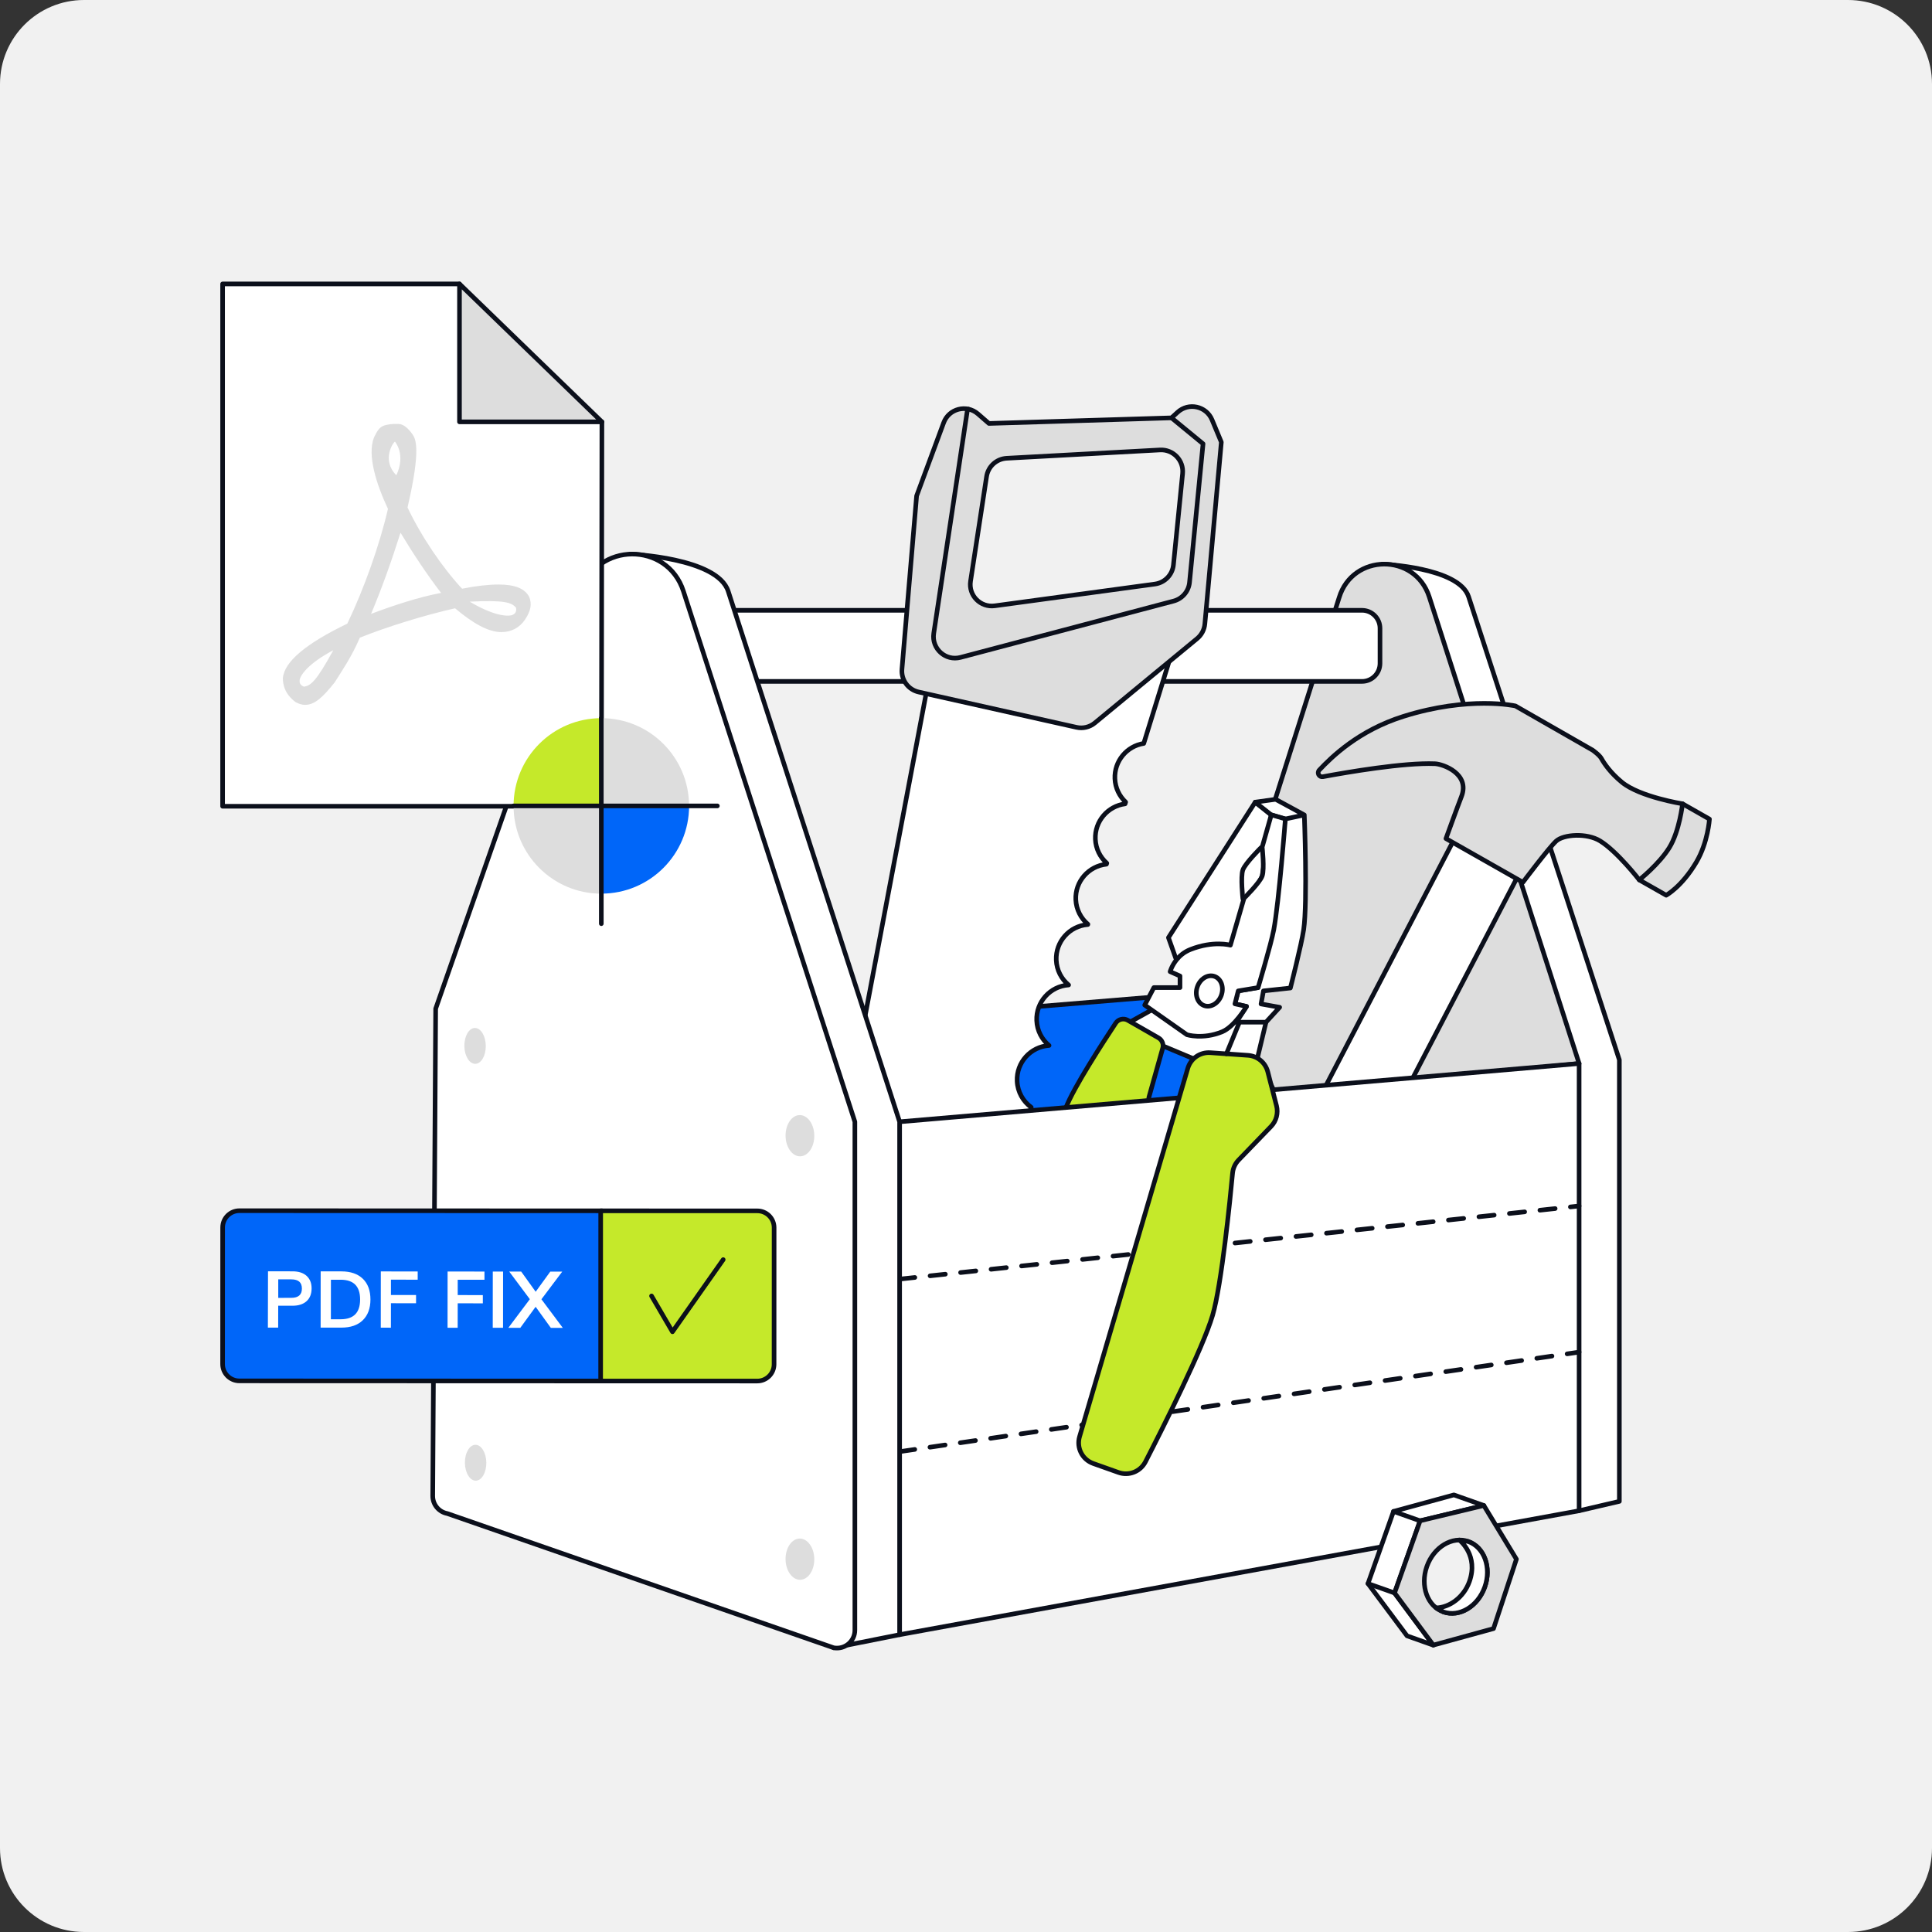 <svg width="630" height="630" viewBox="0 0 630 630" fill="none" xmlns="http://www.w3.org/2000/svg">
<rect x="0" y="0" width="630" height="630" fill="#333333" stroke="none"/>
<g clip-path="url(#clip0_25777_45854)">
<path d="M27.391 0H602.609C617.742 0 630 12.258 630 27.391V602.609C630 617.742 617.742 630 602.609 630H27.391C12.258 630 0 617.742 0 602.609V27.391C0 12.258 12.258 0 27.391 0Z" fill="#F1F1F1"/>
<path d="M478.897 194.601C475.774 184.946 450.752 183.96 450.752 183.96L459.805 194.204L509.164 346.801L480.17 480.567L514.93 492.633L528.05 489.578V345.61L478.897 194.601Z" fill="white" stroke="#0B0F1B" stroke-width="1.5" stroke-miterlimit="10" stroke-linecap="round" stroke-linejoin="round"/>
<path d="M514.93 346.801L394.135 359.292L394.97 326.477L436.673 194.875C441.056 180.44 461.422 180.262 466.051 194.615L514.93 346.801Z" fill="#DDDDDD" stroke="#0B0F1B" stroke-width="1.5" stroke-miterlimit="10" stroke-linecap="round" stroke-linejoin="round"/>
<path d="M444.124 222.198H231.088V199.011H444.124C447.37 199.011 449.999 201.641 449.999 204.887V216.309C449.999 219.569 447.37 222.198 444.124 222.198Z" fill="white" stroke="#0B0F1B" stroke-width="1.5" stroke-miterlimit="10" stroke-linecap="round" stroke-linejoin="round"/>
<path d="M399.284 323.19L209.764 338.844L200.793 417.128L434.139 393.257L399.284 323.19Z" fill="#0066F9" stroke="#0B0F1B" stroke-width="1.5" stroke-miterlimit="10" stroke-linecap="round" stroke-linejoin="round"/>
<path d="M365.1 335.16L408.077 353.142L412.829 333.325L380.302 326.669L365.1 335.16Z" fill="white" stroke="#0B0F1B" stroke-width="1.5" stroke-miterlimit="10" stroke-linecap="round" stroke-linejoin="round"/>
<path d="M383.602 313.028L381.014 305.742L409.323 261.56L414.541 265.709L411.582 285.664L401.215 308.221L383.602 313.028Z" fill="white" stroke="#0B0F1B" stroke-width="1.5" stroke-miterlimit="10" stroke-linecap="round" stroke-linejoin="round"/>
<path d="M425.319 265.737L419.114 267.065L414.526 265.723L409.308 261.573L415.964 260.642L425.319 265.737C425.319 265.737 426.414 294.128 425.113 303.112C424.415 307.947 420.772 322.176 420.772 322.176L411.993 323.121L411.212 327.381L417.279 328.463L412.815 333.325H403.173L406.473 328.189L402.68 327.353L403.762 323.135L410.226 322.053L419.128 267.065" fill="white"/>
<path d="M425.319 265.737L419.114 267.065L414.526 265.723L409.308 261.573L415.964 260.642L425.319 265.737ZM425.319 265.737C425.319 265.737 426.414 294.128 425.113 303.112C424.415 307.947 420.772 322.176 420.772 322.176L411.993 323.121L411.212 327.381L417.279 328.463L412.815 333.325H403.173L406.473 328.189L402.68 327.353L403.762 323.135L410.226 322.053L419.128 267.065" stroke="#0B0F1B" stroke-width="1.5" stroke-miterlimit="10" stroke-linecap="round" stroke-linejoin="round"/>
<path d="M373.275 327.737L376.261 322.04H384.78V318.26L381.561 316.835C381.561 316.835 382.068 314.959 383.616 313.014C384.629 311.74 386.081 310.453 388.135 309.631C395.681 306.632 401.215 308.207 401.215 308.207L405.652 292.923C405.652 292.923 410.801 287.855 411.582 285.65C412.376 283.431 411.582 276.214 411.582 276.214L414.554 265.696L419.142 267.038C419.142 267.038 417.033 294.237 415.362 303.167C414.458 307.974 410.24 322.04 410.24 322.04L403.776 323.121L402.694 327.34L406.487 328.175C406.487 328.175 402.557 334.818 398.503 336.461C392.162 339.036 387.04 337.406 387.04 337.406L373.275 327.737Z" fill="white" stroke="#0B0F1B" stroke-width="1.5" stroke-miterlimit="10" stroke-linecap="round" stroke-linejoin="round"/>
<path d="M398.266 324.535C399.197 321.903 398.2 319.151 396.04 318.386C393.879 317.622 391.373 319.135 390.442 321.766C389.511 324.397 390.507 327.15 392.668 327.914C394.828 328.679 397.335 327.166 398.266 324.535Z" fill="white" stroke="#0B0F1B" stroke-width="1.5" stroke-miterlimit="10" stroke-linecap="round" stroke-linejoin="round"/>
<path d="M411.213 276.392C411.213 276.392 406.063 281.459 405.283 283.664C404.488 285.883 405.283 293.101 405.283 293.101" fill="white"/>
<path d="M411.213 276.392C411.213 276.392 406.063 281.459 405.283 283.664C404.488 285.883 405.283 293.101 405.283 293.101" stroke="#0B0F1B" stroke-width="1.5" stroke-miterlimit="10" stroke-linecap="round" stroke-linejoin="round"/>
<path d="M476.223 269.757L366.807 479.918L388.078 490.992L497.494 280.831L476.223 269.757Z" fill="white" stroke="#0B0F1B" stroke-width="1.5" stroke-miterlimit="10" stroke-linecap="round" stroke-linejoin="round"/>
<path d="M496.606 287.705L471.502 273.447C471.502 273.447 475.323 262.915 476.556 259.752C479.446 252.315 470.571 249.151 467.914 249.042C457.779 248.631 439.235 251.808 431.388 253.274C430.141 253.506 429.333 252.014 430.21 251.096C434.223 246.837 443.001 238.222 457.546 233.634C479.103 226.827 494.155 230.196 494.155 230.196L519.341 244.618C519.341 244.618 521.532 246.152 522.19 247.33C523.19 249.11 525.203 252.055 528.873 255.068C534.749 259.902 548.663 262.107 548.663 262.107L557.429 267.093C557.429 267.093 556.963 274.694 553.156 281.131C548.376 289.211 543.322 291.923 543.322 291.923L534.557 286.938C534.557 286.938 527.394 277.693 521.793 274.228C517.465 271.544 509.864 272.05 507.44 274.269C505.015 276.501 496.606 287.705 496.606 287.705Z" fill="#DDDDDD" stroke="#0B0F1B" stroke-width="1.5" stroke-miterlimit="10" stroke-linecap="round" stroke-linejoin="round"/>
<path d="M534.543 286.924C534.543 286.924 541.007 281.788 544.335 276.419C547.663 271.051 548.65 262.094 548.65 262.094" stroke="#0B0F1B" stroke-width="1.5" stroke-miterlimit="10" stroke-linecap="round" stroke-linejoin="round"/>
<path d="M331.669 352.526C331.409 346.459 336.052 341.323 342.078 340.912C339.736 338.967 338.188 336.091 338.051 332.804C337.791 326.737 342.434 321.601 348.46 321.19C346.118 319.246 344.57 316.37 344.433 313.083C344.173 307.056 348.748 301.948 354.719 301.482L354.746 301.386C352.459 299.442 350.953 296.607 350.802 293.375C350.542 287.444 354.965 282.418 360.8 281.802L360.909 281.473C358.745 279.542 357.321 276.789 357.184 273.653C356.938 267.818 361.211 262.861 366.881 262.121L367.059 261.546C365.018 259.628 363.689 256.958 363.553 253.931C363.306 248.193 367.428 243.29 372.961 242.427L384.096 206.393L302.771 222.089L266.93 411.458L321.616 408.5L336.271 361.086C333.614 359.155 331.82 356.073 331.669 352.526Z" fill="white" stroke="#0B0F1B" stroke-width="1.5" stroke-miterlimit="10" stroke-linecap="round" stroke-linejoin="round"/>
<path d="M395.231 136.902C393.355 132.396 387.575 131.136 383.987 134.436L382.001 136.258L322.48 138.08L318.905 134.971C315.194 131.752 309.414 133.231 307.716 137.847L298.896 161.705L294.116 218.213C293.815 221.719 296.157 224.896 299.58 225.663L351.021 237.168C353.13 237.647 355.349 237.113 357.02 235.73L390.355 208.242C391.807 207.051 392.711 205.325 392.889 203.463L398.258 144.174L395.231 136.902ZM385.63 154.432L382.645 184.193C382.316 187.425 379.823 190.013 376.605 190.452L324.37 197.546C319.713 198.176 315.769 194.163 316.481 189.52L321.713 155.377C322.219 152.09 324.959 149.611 328.273 149.433L378.262 146.721C382.562 146.489 386.055 150.145 385.63 154.432Z" fill="#DDDDDD" stroke="#0B0F1B" stroke-width="1.5" stroke-miterlimit="10" stroke-linecap="round" stroke-linejoin="round"/>
<path d="M315.769 133.409L315.426 133.93L304.483 206.53C303.73 211.529 308.346 215.665 313.221 214.364L382.699 195.998C385.534 195.245 387.616 192.807 387.89 189.89L392.3 144.708L382.001 136.244" stroke="#0B0F1B" stroke-width="1.5" stroke-miterlimit="10" stroke-linecap="round" stroke-linejoin="round"/>
<path d="M367.757 332.695L377.768 338.433C379.014 339.145 379.576 340.666 379.083 342.008L374.7 357.607C374.276 358.771 375.577 360.88 375.577 360.88C376.686 361.825 376.946 363.428 376.207 364.674L369.373 371.358C369.222 371.618 369.099 371.892 369.03 372.193L345.227 470.281C344.844 471.856 343.283 472.829 341.694 472.473L330.258 469.925C328.765 469.596 327.765 468.172 327.957 466.652C329.82 452.285 338.941 384.19 347.569 361.236C350.021 354.717 359.964 339.447 363.812 333.626C364.675 332.325 366.401 331.914 367.757 332.695Z" fill="#C5E92A" stroke="#0B0F1B" stroke-width="1.5" stroke-miterlimit="10" stroke-linecap="round" stroke-linejoin="round"/>
<path d="M293.348 533.048L514.93 492.633V346.801L293.348 365.797V533.048Z" fill="white" stroke="#0B0F1B" stroke-width="1.5" stroke-miterlimit="10" stroke-linecap="round" stroke-linejoin="round"/>
<path d="M293.348 473.363L514.93 440.904" stroke="#0B0F1B" stroke-width="1.5" stroke-miterlimit="10" stroke-linecap="round" stroke-linejoin="round" stroke-dasharray="5 5"/>
<path d="M293.348 417.101L514.93 393.257" stroke="#0B0F1B" stroke-width="1.5" stroke-miterlimit="10" stroke-linecap="round" stroke-linejoin="round" stroke-dasharray="5 5"/>
<path d="M237.456 192.794C233.909 181.823 205.463 180.687 205.463 180.687L215.762 192.328L271.873 365.797V537.321L293.348 533.048V365.797L237.456 192.794Z" fill="white" stroke="#0B0F1B" stroke-width="1.5" stroke-miterlimit="10" stroke-linecap="round" stroke-linejoin="round"/>
<path d="M278.762 365.797V531.583C278.762 535.226 275.448 537.979 271.86 537.321L145.874 493.55C143.093 493.03 141.094 490.606 141.107 487.784L142.066 328.915L189.467 193.095C194.438 176.688 217.598 176.482 222.857 192.794L278.762 365.797Z" fill="white" stroke="#0B0F1B" stroke-width="1.5" stroke-miterlimit="10" stroke-linecap="round" stroke-linejoin="round"/>
<path d="M352.034 468.46L387.314 348.39C388.259 345.158 391.327 343.035 394.682 343.268L406.967 344.131C410.049 344.35 412.637 346.5 413.404 349.499L416.253 360.565C416.869 362.976 416.198 365.537 414.473 367.317L403.9 378.26C402.777 379.424 402.078 380.931 401.927 382.547C401.133 391.025 398.353 418.895 395.422 428.866C392.231 439.699 379.33 465.337 373.509 476.677C371.865 479.868 368.127 481.347 364.744 480.156L356.526 477.239C352.924 475.965 350.952 472.116 352.034 468.46Z" fill="#C5E92A" stroke="#0B0F1B" stroke-width="1.5" stroke-miterlimit="10" stroke-linecap="round" stroke-linejoin="round"/>
<path d="M155.161 482.828C157.09 482.805 158.622 480.168 158.584 476.939C158.546 473.71 156.952 471.11 155.023 471.133C153.095 471.155 151.562 473.792 151.6 477.021C151.638 480.251 153.233 482.85 155.161 482.828Z" fill="#DDDDDD"/>
<path d="M154.986 346.902C156.914 346.88 158.447 344.243 158.409 341.014C158.37 337.784 156.776 335.185 154.848 335.208C152.919 335.23 151.386 337.867 151.424 341.096C151.463 344.326 153.057 346.925 154.986 346.902Z" fill="#DDDDDD"/>
<path d="M260.924 515.15C263.511 515.12 265.572 512.085 265.528 508.371C265.484 504.658 263.352 501.672 260.765 501.703C258.179 501.733 256.118 504.768 256.161 508.482C256.205 512.195 258.338 515.181 260.924 515.15Z" fill="#DDDDDD"/>
<path d="M260.926 377.061C263.513 377.031 265.574 373.996 265.53 370.282C265.486 366.569 263.354 363.583 260.767 363.614C258.181 363.644 256.12 366.679 256.163 370.393C256.207 374.106 258.34 377.092 260.926 377.061Z" fill="#DDDDDD"/>
<path d="M474.09 487.469L454.409 492.852L446.082 516.381L458.819 533.432L467.392 536.472L454.751 519.449L463.078 495.919L483.868 490.921L474.09 487.469Z" fill="white" stroke="#0B0F1B" stroke-width="1.5" stroke-miterlimit="10" stroke-linecap="round" stroke-linejoin="round"/>
<path d="M463.078 495.919L454.408 492.852" stroke="#0B0F1B" stroke-width="1.5" stroke-miterlimit="10" stroke-linecap="round" stroke-linejoin="round"/>
<path d="M487.019 531.062L494.483 508.424L483.855 490.921L463.079 495.906L454.752 519.435L467.393 536.445L487.019 531.062ZM465.284 510.793C467.53 504.452 473.57 500.822 478.788 502.658C484.006 504.493 486.416 511.135 484.17 517.476C481.924 523.817 475.884 527.447 470.666 525.612C465.448 523.776 463.038 517.134 465.284 510.793Z" fill="#DDDDDD" stroke="#0B0F1B" stroke-width="1.5" stroke-miterlimit="10" stroke-linecap="round" stroke-linejoin="round"/>
<path d="M454.751 519.449L446.082 516.381" stroke="#0B0F1B" stroke-width="1.5" stroke-miterlimit="10" stroke-linecap="round" stroke-linejoin="round"/>
<path d="M468.297 524.31C472.652 524.215 477.336 520.859 479.158 515.71C482.143 507.259 476.199 502.466 475.898 502.192L478.788 502.671C484.006 504.52 486.416 511.149 484.17 517.49C481.924 523.831 475.884 527.461 470.666 525.625L468.297 524.31Z" fill="white" stroke="#0B0F1B" stroke-width="1.5" stroke-miterlimit="10" stroke-linecap="round" stroke-linejoin="round"/>
<path d="M399.914 343.638L404.064 333.585" stroke="#0B0F1B" stroke-width="1.5" stroke-miterlimit="10" stroke-linecap="round" stroke-linejoin="round"/>
<path d="M196.342 450.327L78.066 450.286C75.039 450.286 72.588 447.834 72.588 444.807L72.602 400.269C72.602 397.242 75.053 394.791 78.08 394.791L196.355 394.832L196.342 450.327Z" fill="#0066F9" stroke="#0B0F1B" stroke-width="1.5" stroke-miterlimit="10" stroke-linecap="round" stroke-linejoin="round"/>
<path d="M87.393 414.554L95.405 414.567C97.363 414.567 98.897 415.06 99.979 416.046C101.061 417.032 101.622 418.402 101.609 420.169C101.595 421.936 101.061 423.319 99.965 424.305C98.87 425.291 97.349 425.784 95.377 425.784H90.721L90.707 432.919H87.352L87.393 414.554ZM94.98 423.209C97.281 423.209 98.445 422.209 98.445 420.196C98.445 419.169 98.157 418.416 97.582 417.923C97.007 417.43 96.144 417.183 94.98 417.183H90.734V423.223L94.98 423.209Z" fill="white"/>
<path d="M104.566 414.581H111.332C114.331 414.581 116.66 415.389 118.317 416.991C119.974 418.594 120.796 420.854 120.796 423.743C120.796 426.647 119.96 428.893 118.303 430.509C116.646 432.125 114.318 432.919 111.318 432.919H104.553L104.566 414.581ZM111.099 430.194C115.318 430.194 117.427 428.044 117.427 423.743C117.427 419.457 115.331 417.32 111.113 417.306H107.908L107.894 430.194H111.099Z" fill="white"/>
<path d="M124.166 432.933L124.18 414.595L136.204 414.608V417.293L127.48 417.279V422.278L135.67 422.292V424.976L127.48 424.962L127.467 432.947L124.166 432.933Z" fill="white"/>
<path d="M145.941 432.961L145.955 414.622L157.98 414.636V417.32L149.256 417.306V422.305L157.446 422.319V425.003L149.256 424.99L149.242 432.974L145.941 432.961Z" fill="white"/>
<path d="M160.678 432.974L160.691 414.636H164.047L164.033 432.974H160.678Z" fill="white"/>
<path d="M176.552 423.675L183.523 433.002H179.62L174.662 426.126L169.663 432.988H165.76L172.772 423.647L166.047 414.636H169.951L174.676 421.223L179.442 414.649H183.345L176.552 423.675Z" fill="white"/>
<path d="M246.934 450.34L195.863 450.327L195.877 394.832L246.948 394.846C249.975 394.846 252.426 397.297 252.426 400.324L252.413 444.862C252.413 447.889 249.961 450.34 246.934 450.34Z" fill="#C5E92A" stroke="#0B0F1B" stroke-width="1.5" stroke-miterlimit="10" stroke-linecap="round" stroke-linejoin="round"/>
<path d="M235.826 410.746L219.281 434.275L212.461 422.593" stroke="#0B0F1B" stroke-width="1.5" stroke-miterlimit="10" stroke-linecap="round" stroke-linejoin="round"/>
<path d="M196.273 137.559L196.109 262.915H72.588V92.583H149.831" fill="white"/>
<path d="M196.273 137.559L196.109 262.915H72.588V92.583H149.831" stroke="#0B0F1B" stroke-width="1.5" stroke-miterlimit="10" stroke-linecap="round" stroke-linejoin="round"/>
<path d="M149.832 137.559V92.583L196.274 137.559H149.832Z" fill="#DDDDDD" stroke="#0B0F1B" stroke-width="1.5" stroke-miterlimit="10" stroke-linecap="round" stroke-linejoin="round"/>
<path d="M99.54 229.84C98.171 229.84 97.253 229.388 96.349 228.923C92.692 226.184 92.24 222.993 92.24 221.157C92.692 215.679 100.006 209.749 113.249 203.367C118.728 191.958 123.754 177.811 126.507 165.937C122.864 158.171 119.659 148.584 121.946 142.654C123.124 140.312 123.768 138.997 126.055 138.545C127.685 138.175 128.917 138.244 129.835 138.244C131.656 138.244 133.122 139.737 134.491 141.599C135.409 142.969 137.463 145.859 132.889 165.485C137.45 175.072 144.297 185.124 150.68 191.972C155.24 191.054 159.349 190.602 162.554 190.602C168.032 190.602 171.223 191.972 172.593 194.711C173.51 196.998 173.045 199.272 171.223 202.011C169.402 204.75 166.662 206.12 163.458 206.12C159.349 206.12 154.323 203.38 148.392 198.354C138.353 200.628 126.479 204.284 117.344 207.927C114.605 214.323 111.4 218.884 109.127 222.527C105.47 227.101 102.731 229.84 99.54 229.84ZM108.675 212.036C100.91 216.145 98.171 219.788 97.719 221.623C97.719 222.075 97.417 223.253 99.088 223.91C101.307 223.636 103.197 222.075 108.675 212.036ZM153.159 196.19C160.705 200.682 165.252 201.121 167.046 200.559C167.429 200.326 168.594 199.97 168.279 198.203C166.895 196.45 164.581 195.642 153.159 196.19ZM130.602 173.702C127.863 182.371 124.658 191.506 121.001 200.176C128.301 197.437 136.518 194.697 143.832 193.341C139.271 187.398 134.71 180.55 130.602 173.702ZM128.794 144.023C128.342 144.023 124.233 149.954 129.246 154.98C132.437 148.132 128.794 144.023 128.794 144.023Z" fill="#DDDDDD"/>
<path d="M196.081 291.416V262.806H167.471C167.471 278.597 180.276 291.416 196.081 291.416Z" fill="#DDDDDD"/>
<path d="M167.471 262.792H196.081V234.182C180.276 234.182 167.471 246.987 167.471 262.792Z" fill="#C5E92A"/>
<path d="M196.08 234.182V262.792H224.69C224.704 246.987 211.885 234.182 196.08 234.182Z" fill="#DDDDDD"/>
<path d="M224.704 262.792H196.094V291.402C211.885 291.416 224.704 278.597 224.704 262.792Z" fill="#0066F9"/>
<path d="M233.922 262.792H167.471" stroke="#0B0F1B" stroke-width="1.5" stroke-miterlimit="10" stroke-linecap="round" stroke-linejoin="round"/>
<path d="M196.08 234.182V301.195" stroke="#0B0F1B" stroke-width="1.5" stroke-miterlimit="10" stroke-linecap="round" stroke-linejoin="round"/>
</g>
<defs>
<clipPath id="clip0_25777_45854">
<rect width="630" height="630" fill="white"/>
</clipPath>
</defs>
</svg>
